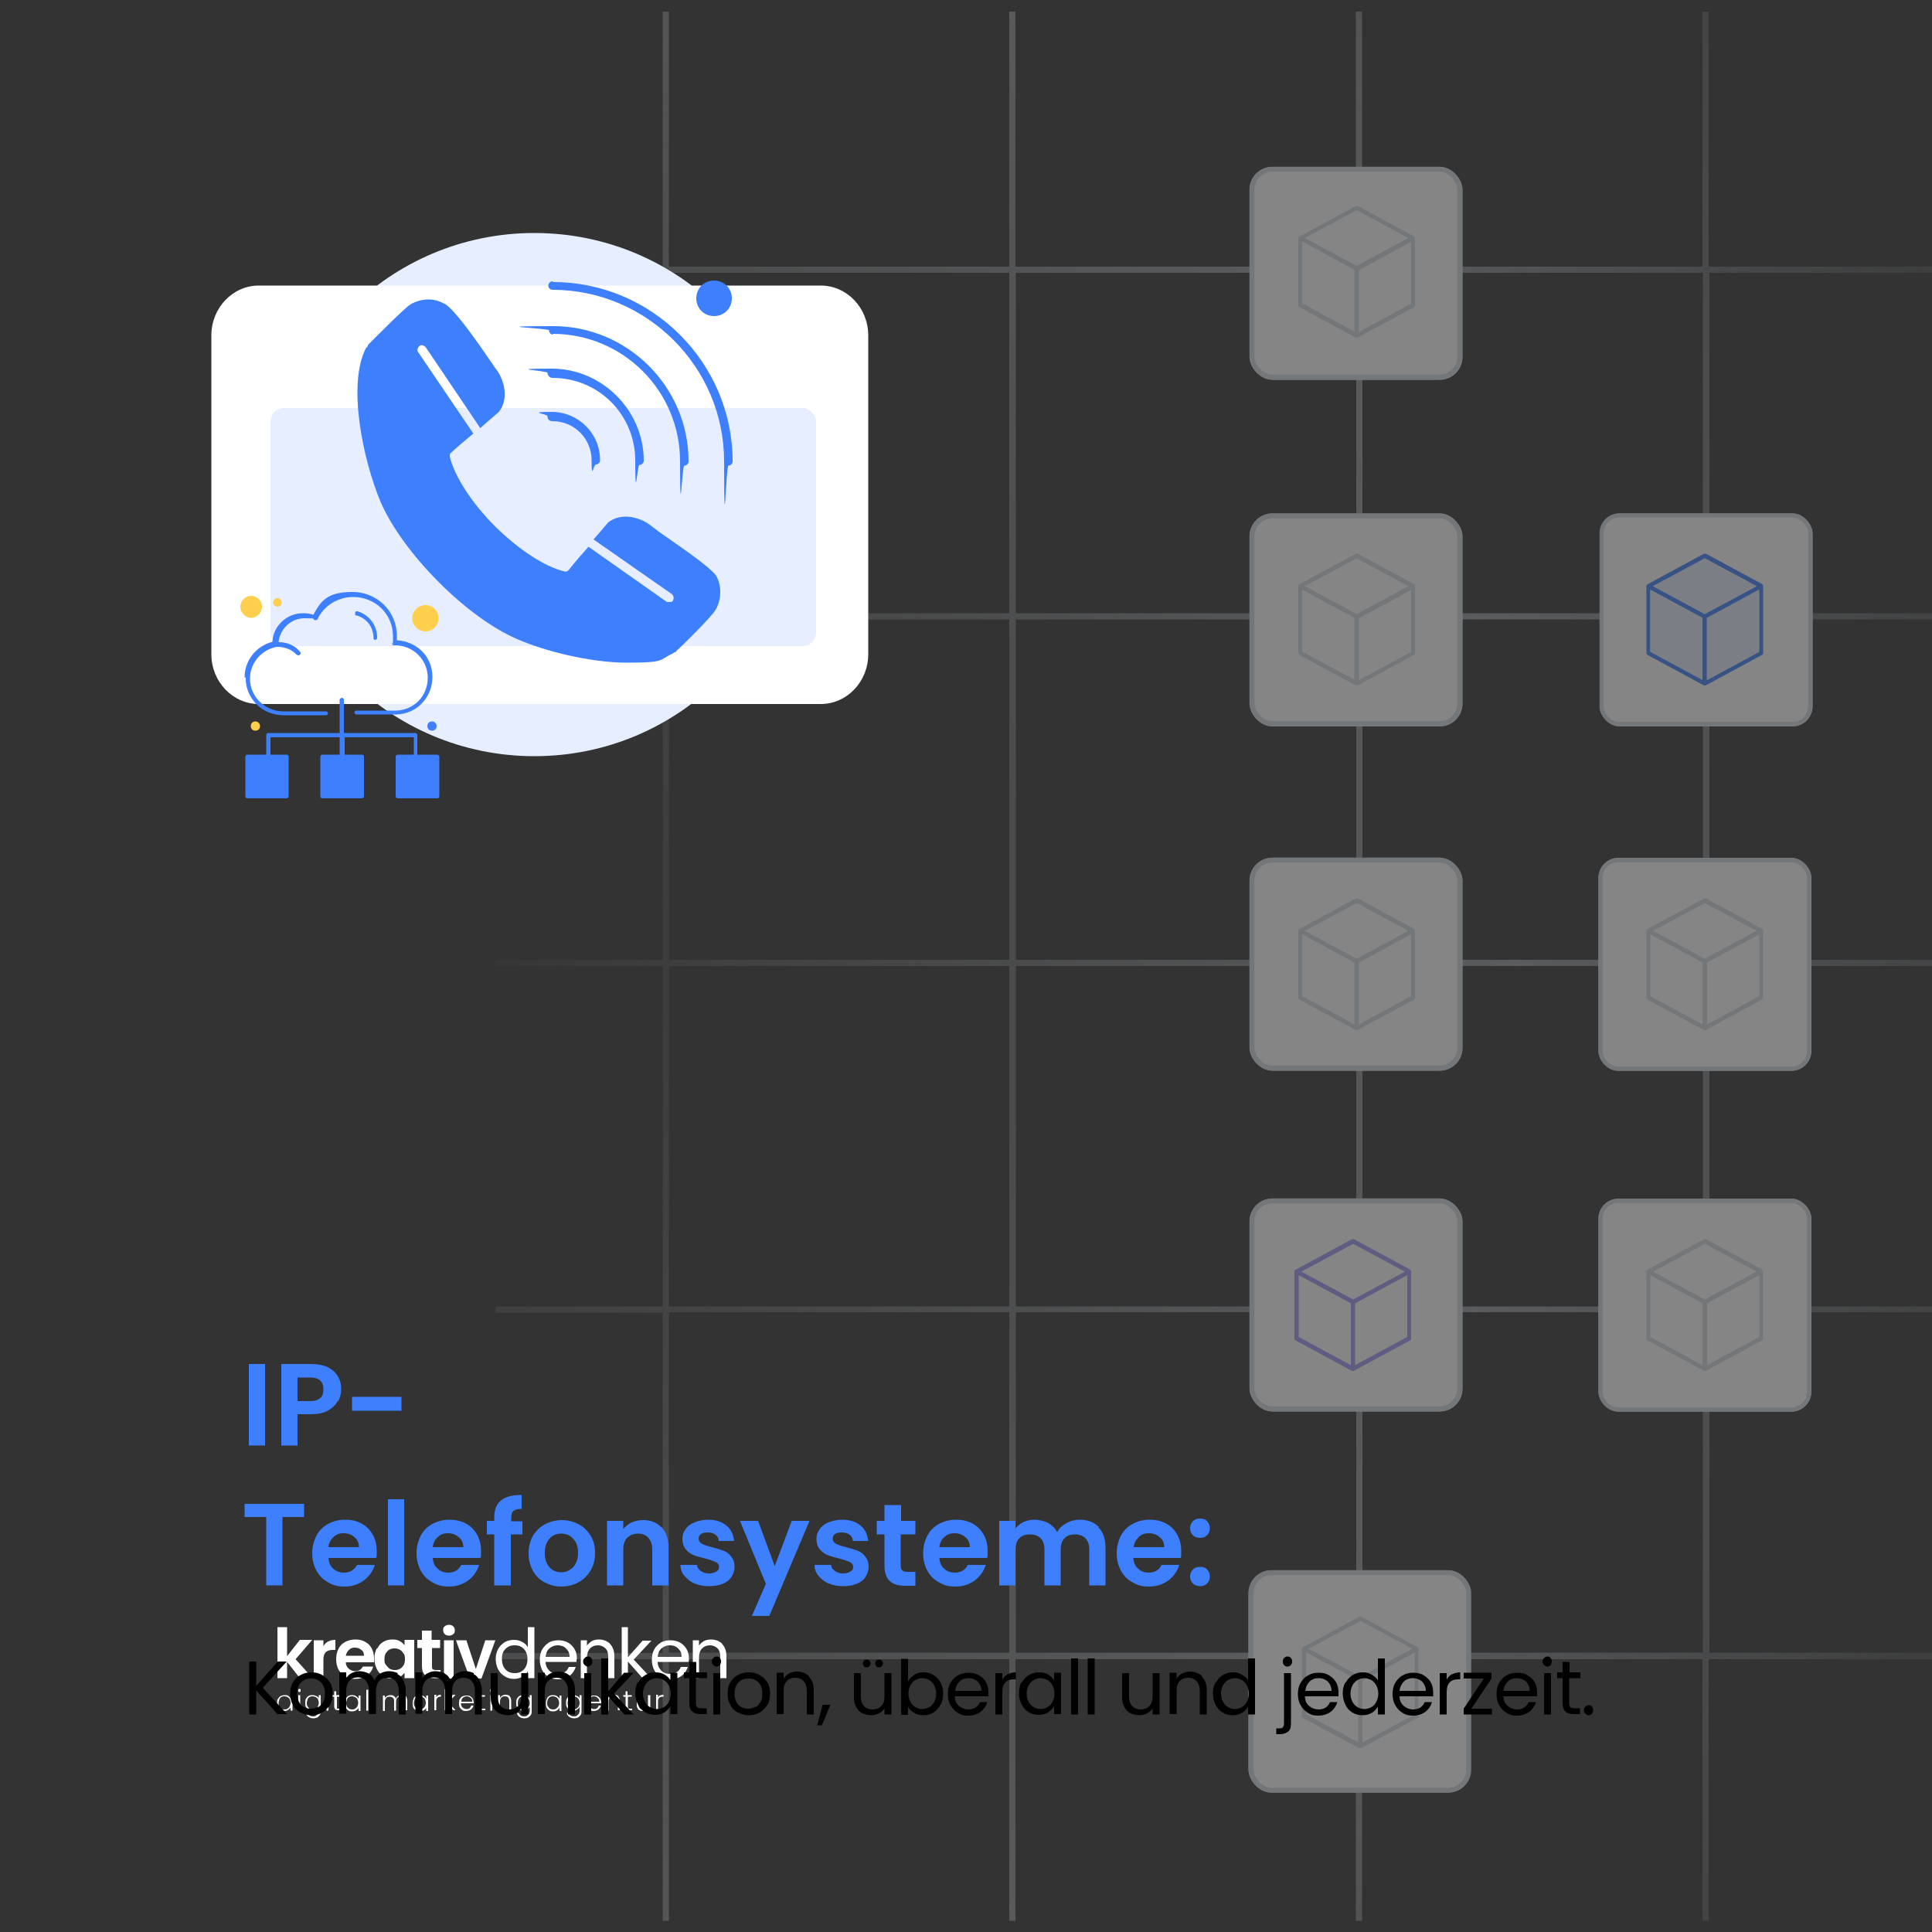 <svg xmlns="http://www.w3.org/2000/svg" xmlns:xlink="http://www.w3.org/1999/xlink" viewBox="0 0 500 500"><rect x="0" y="0" width="500" height="500" fill="#333333" stroke="none"/><defs><style>      .cls-1 {        clip-path: url(#clippath-6);      }      .cls-2 {        clip-path: url(#clippath-7);      }      .cls-3 {        fill: #d2dce4;      }      .cls-4 {        clip-path: url(#clippath-4);      }      .cls-5 {        mask: url(#mask-1);      }      .cls-6 {        fill-opacity: .5;      }      .cls-6, .cls-7, .cls-8, .cls-9 {        fill: #fece4d;      }      .cls-10 {        fill: url(#Unbenannter_Verlauf_55);        fill-rule: evenodd;      }      .cls-11 {        fill: #fff;      }      .cls-12 {        mask: url(#mask);      }      .cls-13 {        stroke-width: 1.1px;      }      .cls-13, .cls-14, .cls-15, .cls-16 {        fill: none;      }      .cls-13, .cls-15, .cls-16 {        stroke: #d2dce4;      }      .cls-17 {        isolation: isolate;      }      .cls-17, .cls-18 {        opacity: .8;      }      .cls-19 {        fill: #e6eeff;      }      .cls-20 {        clip-path: url(#clippath-1);      }      .cls-21 {        clip-path: url(#clippath-5);      }      .cls-22 {        clip-path: url(#clippath-8);      }      .cls-15 {        stroke-width: 1.3px;      }      .cls-23 {        clip-path: url(#clippath-3);      }      .cls-8 {        fill-opacity: .7;      }      .cls-24 {        fill: #c6dbff;      }      .cls-25 {        fill: #9d97f4;      }      .cls-26 {        fill: #f5f8ff;        stroke: #000;        stroke-width: .3px;      }      .cls-9 {        fill-opacity: .3;      }      .cls-27 {        fill: #3d7ffc;      }      .cls-28 {        clip-path: url(#clippath-2);      }      .cls-16 {        stroke-width: .9px;      }      .cls-29 {        clip-path: url(#clippath);      }      .cls-30 {        opacity: .5;      }    </style><radialGradient id="Unbenannter_Verlauf_55" data-name="Unbenannter Verlauf 55" cx=".2" cy="500" fx=".2" fy="500" r=".9" gradientTransform="translate(-.4 295549.5) scale(533.5 -590.6)" gradientUnits="userSpaceOnUse"><stop offset="0" stop-color="#fff" stop-opacity="0"></stop><stop offset=".6" stop-color="#d2dce4" stop-opacity=".6"></stop><stop offset="1" stop-color="#d2dce4" stop-opacity="0"></stop></radialGradient><clipPath id="clippath"><rect class="cls-14" x="426" y="143.3" width="30.3" height="34.1"></rect></clipPath><clipPath id="clippath-1"><rect class="cls-14" x="426" y="232.5" width="30.3" height="34.1"></rect></clipPath><clipPath id="clippath-2"><rect class="cls-14" x="426" y="320.6" width="30.3" height="34.1"></rect></clipPath><clipPath id="clippath-3"><rect class="cls-14" x="335.9" y="143.3" width="30.3" height="34.1"></rect></clipPath><clipPath id="clippath-4"><rect class="cls-14" x="335.9" y="232.5" width="30.3" height="34.1"></rect></clipPath><clipPath id="clippath-5"><rect class="cls-14" x="335" y="320.6" width="30.3" height="34.1"></rect></clipPath><clipPath id="clippath-6"><rect class="cls-14" x="336.9" y="418.3" width="30.3" height="34.1"></rect></clipPath><clipPath id="clippath-7"><rect class="cls-14" x="335.9" y="53.2" width="30.3" height="34.1"></rect></clipPath><clipPath id="clippath-8"><rect class="cls-14" x="516.1" y="232.5" width="30.3" height="34.1"></rect></clipPath><mask id="mask" x="-27" y="404.1" width="82.1" height="28.9" maskUnits="userSpaceOnUse"><g id="mask0_1855_57356"><path class="cls-24" d="M-27,404.1H29.7v25.4H-27v-25.4Z"></path></g></mask><mask id="mask-1" x="-26.9" y="401.6" width="82.1" height="31.4" maskUnits="userSpaceOnUse"><g id="mask1_1855_57356"><rect class="cls-26" x="-26.8" y="401.7" width="56.3" height="26.3"></rect></g></mask></defs><g><g id="Ebene_1"><g class="cls-30"><g class="cls-18"><path class="cls-10" d="M173.1,3h-1.6s0,66,0,66h-43.2v1.6s43.2,0,43.2,0v88.1h-43.2v1.6s43.2,0,43.2,0v88.1h-43.2v1.6s43.2,0,43.2,0v88.1h-43.2v1.6s43.2,0,43.2,0v88.1h-43.2v1.6s43.2,0,43.2,0v67.7h1.6v-67.7h88.1v67.7h1.6v-67.7h88.1v67.7h1.6v-67.7h88.1v67.7h1.6v-67.7h88.1v67.7h1.6v-67.7h42.4v-1.6h-42.4v-88.1h42.4v-1.6h-42.4v-88.1h42.4v-1.6h-42.4v-88.1h42.4v-1.6h-42.4v-88.1h42.4v-1.6h-42.4V3h-1.6s0,66,0,66h-88.1V3h-1.6s0,66,0,66h-88.1V3h-1.6s0,66,0,66h-88.1V3h-1.6s0,66,0,66h-88.1V3ZM173.1,160.3h88.1v88.1h-88.1v-88.1ZM352.6,250h88.1v88.1h-88.1v-88.1ZM351,338.1h-88.1v-88.1h88.1v88.1ZM352.6,248.4v-88.1h88.1v88.1h-88.1ZM351,248.4h-88.1v-88.1h88.1v88.1ZM173.1,250h88.1v88.1h-88.1v-88.1ZM173.1,427.7v-88.1h88.1v88.1h-88.1ZM262.9,427.7v-88.1h88.1v88.1h-88.1ZM352.6,427.7v-88.1h88.1v88.1h-88.1ZM530.5,427.7h-88.1v-88.1h88.1v88.1ZM530.5,338.1h-88.1v-88.1h88.1v88.1ZM530.5,248.4h-88.1v-88.1h88.1v88.1ZM530.5,70.6v88.1h-88.1v-88.1h88.1ZM440.7,70.6v88.1h-88.1v-88.1h88.1ZM351,70.6v88.1h-88.1v-88.1h88.1ZM261.2,70.6v88.1h-88.1v-88.1h88.1Z"></path><g><rect class="cls-11" x="414" y="132.9" width="55.1" height="55.1" rx="5.2" ry="5.2"></rect><rect class="cls-13" x="414.5" y="133.4" width="54" height="54" rx="4.6" ry="4.6"></rect></g><g class="cls-29"><g><path class="cls-27" d="M456.1,151.2l-14.6-7.9c-.2,0-.4,0-.5,0l-14.6,7.9c-.2,0-.3.3-.3.5v17.3c0,.2.1.4.3.5l14.6,7.9s0,0,0,0c0,0,0,0,0,0,0,0,.1,0,.2,0s.1,0,.2,0c0,0,0,0,0,0,0,0,0,0,0,0l14.6-7.9c.2,0,.3-.3.3-.5v-17.3c0-.2-.1-.4-.3-.5h0ZM440.6,159.9v16l-13.5-7.3v-16l13.5,7.3ZM454.6,151.7l-13.4,7.2-13.4-7.2,13.4-7.2,13.4,7.2ZM455.3,152.7v16l-13.5,7.3v-16l13.5-7.3Z"></path><path class="cls-19" d="M441.7,159.9l13.5-7.3v16l-13.5,7.3v-16Z"></path><path class="cls-19" d="M427.1,152.7l13.5,7.3v16l-13.5-7.3v-16Z"></path><path class="cls-19" d="M441.2,144.5l-13.4,7.2,13.4,7.2,13.4-7.2-13.4-7.2Z"></path></g></g><g><rect class="cls-11" x="413.7" y="222" width="55.1" height="55.1" rx="5.2" ry="5.2"></rect><rect class="cls-13" x="414.2" y="222.6" width="54" height="54" rx="4.6" ry="4.6"></rect></g><g class="cls-20"><path class="cls-3" d="M456.1,240.4l-14.6-7.9c-.2,0-.4,0-.5,0l-14.6,7.9c-.2,0-.3.3-.3.5v17.3c0,.2.1.4.3.5l14.6,7.9s0,0,0,0c0,0,0,0,0,0,0,0,.1,0,.2,0s.1,0,.2,0c0,0,0,0,0,0,0,0,0,0,0,0l14.6-7.9c.2,0,.3-.3.3-.5v-17.3c0-.2-.1-.4-.3-.5h0ZM440.6,249.1v16l-13.5-7.3v-16l13.5,7.3ZM454.6,240.9l-13.4,7.2-13.4-7.2,13.4-7.2,13.4,7.2ZM455.3,241.8v16l-13.5,7.3v-16l13.5-7.3Z"></path></g><g><rect class="cls-11" x="413.7" y="310.2" width="55.1" height="55.1" rx="5.2" ry="5.2"></rect><rect class="cls-13" x="414.2" y="310.8" width="54" height="54" rx="4.6" ry="4.6"></rect></g><g class="cls-28"><path class="cls-3" d="M456.1,328.6l-14.6-7.9c-.2,0-.4,0-.5,0l-14.6,7.9c-.2,0-.3.3-.3.5v17.3c0,.2.1.4.3.5l14.6,7.9s0,0,0,0c0,0,0,0,0,0,0,0,.1,0,.2,0s.1,0,.2,0c0,0,0,0,0,0,0,0,0,0,0,0l14.6-7.9c.2,0,.3-.3.3-.5v-17.3c0-.2-.1-.4-.3-.5h0ZM440.6,337.3v16l-13.5-7.3v-16l13.5,7.3ZM454.6,329.1l-13.4,7.2-13.4-7.2,13.4-7.2,13.4,7.2ZM455.3,330v16l-13.5,7.3v-16l13.5-7.3Z"></path></g><g><rect class="cls-11" x="323.4" y="132.9" width="55.1" height="55.1" rx="5.9" ry="5.9"></rect><rect class="cls-15" x="324" y="133.5" width="53.8" height="53.8" rx="5.3" ry="5.3"></rect></g><g class="cls-23"><path class="cls-3" d="M366,151.2l-14.6-7.9c-.2,0-.4,0-.5,0l-14.6,7.9c-.2,0-.3.3-.3.5v17.3c0,.2.1.4.3.5l14.6,7.9s0,0,0,0c0,0,0,0,0,0,0,0,.1,0,.2,0s.1,0,.2,0c0,0,0,0,0,0,0,0,0,0,0,0l14.6-7.9c.2,0,.3-.3.3-.5v-17.3c0-.2-.1-.4-.3-.5h0ZM350.5,159.9v16l-13.5-7.3v-16l13.5,7.3ZM364.5,151.7l-13.4,7.2-13.4-7.2,13.4-7.2,13.4,7.2ZM365.2,152.7v16l-13.5,7.3v-16l13.5-7.3Z"></path></g><g><rect class="cls-11" x="323.4" y="222" width="55.1" height="55.1" rx="5.9" ry="5.9"></rect><rect class="cls-15" x="324" y="222.6" width="53.8" height="53.8" rx="5.3" ry="5.3"></rect></g><g class="cls-4"><path class="cls-3" d="M366,240.4l-14.6-7.9c-.2,0-.4,0-.5,0l-14.6,7.9c-.2,0-.3.3-.3.5v17.3c0,.2.1.4.3.5l14.6,7.9s0,0,0,0c0,0,0,0,0,0,0,0,.1,0,.2,0s.1,0,.2,0c0,0,0,0,0,0,0,0,0,0,0,0l14.6-7.9c.2,0,.3-.3.3-.5v-17.3c0-.2-.1-.4-.3-.5h0ZM350.5,249.1v16l-13.5-7.3v-16l13.5,7.3ZM364.5,240.9l-13.4,7.2-13.4-7.2,13.4-7.2,13.4,7.2ZM365.2,241.8v16l-13.5,7.3v-16l13.5-7.3Z"></path></g><g><rect class="cls-11" x="323.4" y="310.2" width="55.1" height="55.1" rx="5.9" ry="5.9"></rect><rect class="cls-15" x="324" y="310.8" width="53.8" height="53.8" rx="5.3" ry="5.3"></rect></g><g class="cls-21"><path class="cls-25" d="M365,328.6l-14.6-7.9c-.2,0-.4,0-.5,0l-14.6,7.9c-.2,0-.3.3-.3.5v17.3c0,.2.1.4.3.5l14.6,7.9s0,0,0,0c0,0,0,0,0,0,0,0,.1,0,.2,0s.1,0,.2,0c0,0,0,0,0,0,0,0,0,0,0,0l14.6-7.9c.2,0,.3-.3.3-.5v-17.3c0-.2-.1-.4-.3-.5h0ZM349.6,337.3v16l-13.5-7.3v-16l13.5,7.3ZM363.6,329.1l-13.4,7.2-13.4-7.2,13.4-7.2,13.4,7.2ZM364.2,330v16l-13.5,7.3v-16l13.5-7.3Z"></path></g><g><rect class="cls-11" x="323.1" y="406.4" width="57.5" height="57.5" rx="5.9" ry="5.9"></rect><rect class="cls-15" x="323.8" y="407" width="56.3" height="56.3" rx="5.3" ry="5.3"></rect></g><g class="cls-1"><path class="cls-3" d="M366.9,426.3l-14.6-7.9c-.2,0-.4,0-.5,0l-14.6,7.9c-.2,0-.3.3-.3.5v17.3c0,.2.1.4.3.5l14.6,7.9s0,0,0,0c0,0,0,0,0,0,0,0,.1,0,.2,0s.1,0,.2,0c0,0,0,0,0,0,0,0,0,0,0,0l14.6-7.9c.2,0,.3-.3.3-.5v-17.3c0-.2-.1-.4-.3-.5h0ZM351.5,434.9v16l-13.5-7.3v-16l13.5,7.3ZM365.5,426.7l-13.4,7.2-13.4-7.2,13.4-7.2,13.4,7.2ZM366.1,427.7v16l-13.5,7.3v-16l13.5-7.3Z"></path></g><g><rect class="cls-11" x="323.4" y="43.2" width="55.1" height="55.1" rx="5.9" ry="5.9"></rect><rect class="cls-15" x="324" y="43.8" width="53.8" height="53.8" rx="5.3" ry="5.3"></rect></g><g class="cls-2"><path class="cls-3" d="M366,61.2l-14.6-7.9c-.2,0-.4,0-.5,0l-14.6,7.9c-.2,0-.3.3-.3.5v17.3c0,.2.1.4.3.5l14.6,7.9s0,0,0,0c0,0,0,0,0,0,0,0,.1,0,.2,0s.1,0,.2,0c0,0,0,0,0,0,0,0,0,0,0,0l14.6-7.9c.2,0,.3-.3.3-.5v-17.3c0-.2-.1-.4-.3-.5h0ZM350.5,69.8v16l-13.5-7.3v-16l13.5,7.3ZM364.5,61.6l-13.4,7.2-13.4-7.2,13.4-7.2,13.4,7.2ZM365.2,62.6v16l-13.5,7.3v-16l13.5-7.3Z"></path></g><g><rect class="cls-11" x="503.8" y="222" width="55.1" height="55.1" rx="4.2" ry="4.2"></rect><rect class="cls-16" x="504.2" y="222.5" width="54.2" height="54.2" rx="3.8" ry="3.8"></rect></g></g><g class="cls-22"><g><path class="cls-7" d="M546.2,240.4l-14.6-7.9c-.2,0-.4,0-.5,0l-14.6,7.9c-.2,0-.3.3-.3.5v17.3c0,.2.1.4.3.5l14.6,7.9s0,0,0,0c0,0,0,0,0,0,0,0,.1,0,.2,0s.1,0,.2,0c0,0,0,0,0,0,0,0,0,0,0,0l14.6-7.9c.2,0,.3-.3.3-.5v-17.3c0-.2-.1-.4-.3-.5h0ZM530.7,249.1v16l-13.5-7.3v-16l13.5,7.3ZM544.7,240.9l-13.4,7.2-13.4-7.2,13.4-7.2,13.4,7.2ZM545.3,241.8v16l-13.5,7.3v-16l13.5-7.3Z"></path><path class="cls-8" d="M531.8,249.1l13.5-7.3v16l-13.5,7.3v-16Z"></path><path class="cls-9" d="M517.2,241.8l13.5,7.3v16l-13.5-7.3v-16Z"></path><path class="cls-6" d="M531.3,233.7l-13.4,7.2,13.4,7.2,13.4-7.2-13.4-7.2Z"></path></g></g></g><g><g><path class="cls-11" d="M77.6,434.3l-3.3-4.2v4.2h-2.5v-13.2h2.5v7.5l3.3-4.2h3.2l-4.3,5,4.4,4.9h-3.3,0Z"></path><path class="cls-11" d="M85,424.8c.5-.3,1.1-.4,1.8-.4v2.6h-.7c-.8,0-1.4.2-1.8.6s-.6,1-.6,1.9v4.9h-2.5v-9.9h2.5v1.5c.3-.5.7-.9,1.2-1.2h0Z"></path><path class="cls-11" d="M96.7,430.2h-7.2c0,.7.3,1.3.8,1.7s1,.6,1.6.6c.9,0,1.6-.4,2-1.2h2.7c-.3,1-.8,1.7-1.7,2.3s-1.8.9-3,.9-1.8-.2-2.5-.6-1.3-1-1.8-1.8c-.4-.8-.6-1.7-.6-2.7s.2-1.9.6-2.7c.4-.8,1-1.4,1.8-1.8s1.6-.6,2.6-.6,1.8.2,2.5.6c.8.4,1.3,1,1.7,1.7.4.8.6,1.6.6,2.5v1.1ZM94.2,428.5c0-.7-.2-1.2-.7-1.5-.4-.4-1-.6-1.7-.6s-1.1.2-1.5.6-.7.9-.8,1.5h4.7Z"></path><path class="cls-11" d="M97.6,426.7c.4-.8.9-1.4,1.6-1.8s1.4-.6,2.3-.6,1.4.1,1.9.4c.6.3,1,.7,1.3,1.1v-1.4h2.5v9.9h-2.5v-1.4c-.3.4-.8.9-1.3,1.1-.6.3-1.2.4-2,.4s-1.6-.2-2.3-.7c-.7-.4-1.2-1-1.6-1.8s-.6-1.7-.6-2.7.2-1.9.6-2.6h0ZM104.4,427.9c-.2-.4-.6-.8-1-1s-.8-.3-1.3-.3-.9.1-1.3.3-.7.6-1,1c-.2.4-.3.9-.3,1.5s0,1.1.4,1.5.6.8,1,1,.8.3,1.3.3.9-.1,1.3-.3c.4-.2.7-.6,1-1,.2-.4.3-1,.3-1.5s0-1.1-.4-1.5Z"></path><path class="cls-11" d="M111.8,426.5v4.8c0,.3,0,.6.2.7s.4.2.8.2h1.2v2.1h-1.6c-2.1,0-3.2-1-3.2-3.1v-4.7h-1.2v-2.1h1.2v-2.4h2.5v2.4h2.2v2.1h-2.2,0Z"></path><path class="cls-11" d="M115.1,422.9c-.3-.3-.4-.6-.4-1s0-.8.4-1c.3-.3.7-.4,1.1-.4s.8.1,1.1.4c.3.3.4.6.4,1s0,.8-.4,1c-.3.3-.7.4-1.1.4s-.8-.1-1.1-.4ZM117.4,424.5v9.9h-2.5v-9.9h2.5Z"></path><path class="cls-11" d="M123.1,432.1l2.5-7.6h2.6l-3.6,9.9h-3l-3.6-9.9h2.7l2.5,7.6h0Z"></path><path class="cls-11" d="M128.9,426.8c.4-.8,1-1.3,1.7-1.8.7-.4,1.5-.6,2.4-.6s1.5.2,2.1.5,1.2.8,1.5,1.4v-5.2h1.7v13.2h-1.7v-1.8c-.3.6-.8,1.1-1.4,1.4-.6.4-1.4.6-2.2.6s-1.7-.2-2.4-.7c-.7-.4-1.3-1-1.7-1.8s-.6-1.7-.6-2.6.2-1.9.6-2.6h0ZM136.1,427.5c-.3-.6-.7-1-1.2-1.3s-1.1-.4-1.7-.4-1.2.1-1.7.4-.9.7-1.2,1.2-.4,1.2-.4,1.9.1,1.4.4,2c.3.6.7,1,1.2,1.3s1.1.4,1.7.4,1.2-.1,1.7-.4.9-.7,1.2-1.3c.3-.6.4-1.2.4-1.9s-.1-1.3-.4-1.9h0Z"></path><path class="cls-11" d="M149,430.1h-7.8c0,1,.4,1.7,1,2.3s1.3.8,2.2.8,1.3-.2,1.8-.5.8-.8,1-1.3h1.8c-.3.9-.8,1.7-1.6,2.3s-1.8.9-2.9.9-1.8-.2-2.5-.6-1.3-1-1.7-1.8-.6-1.7-.6-2.7.2-1.9.6-2.6,1-1.3,1.7-1.8c.7-.4,1.6-.6,2.5-.6s1.8.2,2.5.6,1.3,1,1.7,1.7.6,1.5.6,2.4c-.1.3-.1.6-.1.9h-.2ZM146.9,427.1c-.3-.4-.7-.8-1.1-1-.5-.2-1-.3-1.5-.3-.8,0-1.5.3-2.1.8s-.9,1.2-1,2.2h6.2c0-.6-.1-1.1-.4-1.6h0Z"></path><path class="cls-11" d="M157.9,425.5c.7.7,1.1,1.8,1.1,3.1v5.7h-1.6v-5.5c0-1-.2-1.7-.7-2.2s-1.2-.8-2-.8-1.5.3-2,.8c-.5.6-.8,1.3-.8,2.3v5.4h-1.6v-9.8h1.6v1.4c.3-.5.8-.9,1.3-1.2s1.2-.4,1.8-.4c1.2,0,2.1.4,2.9,1.1h0Z"></path><path class="cls-11" d="M166.3,434.3l-3.8-4.3v4.3h-1.6v-13.2h1.6v7.8l3.8-4.3h2.3l-4.6,4.9,4.6,4.9h-2.3Z"></path><path class="cls-11" d="M178,430.1h-7.8c0,1,.4,1.7,1,2.3s1.3.8,2.2.8,1.3-.2,1.8-.5.8-.8,1-1.3h1.8c-.3.9-.8,1.7-1.6,2.3-.8.6-1.8.9-2.9.9s-1.8-.2-2.5-.6-1.3-1-1.7-1.8-.6-1.7-.6-2.7.2-1.9.6-2.6c.4-.8,1-1.3,1.7-1.8.7-.4,1.6-.6,2.5-.6s1.8.2,2.5.6,1.3,1,1.7,1.7.6,1.5.6,2.4-.1.6-.1.9h-.2ZM175.9,427.1c-.3-.4-.7-.8-1.1-1-.5-.2-1-.3-1.5-.3-.8,0-1.5.3-2.1.8s-.9,1.2-1,2.2h6.2c0-.6-.1-1.1-.4-1.6h0Z"></path><path class="cls-11" d="M186.9,425.5c.7.7,1.1,1.8,1.1,3.1v5.7h-1.6v-5.5c0-1-.2-1.7-.7-2.2s-1.2-.8-2-.8-1.5.3-2,.8-.8,1.3-.8,2.3v5.4h-1.6v-9.8h1.6v1.4c.3-.5.8-.9,1.3-1.2s1.2-.4,1.8-.4c1.2,0,2.2.4,2.9,1.1h0Z"></path></g><g><path class="cls-11" d="M72,439.6c.2-.3.4-.6.7-.7.3-.1.6-.2,1-.2s.7,0,.9.2c.3.2.5.4.6.7v-2.3h.5v5.4h-.5v-.9c0,.3-.3.5-.6.7s-.6.3-1,.3-.7,0-1-.2-.5-.4-.7-.7c-.2-.3-.2-.7-.2-1.1s0-.8.2-1.1h0ZM75,439.8c0-.2-.3-.4-.6-.6-.2-.1-.5-.2-.8-.2s-.5,0-.8.2c-.2.1-.4.3-.5.6,0,.2-.2.5-.2.9s0,.6.2.9c0,.2.3.4.5.6.2.1.5.2.8.2s.5,0,.8-.2c.2-.1.4-.3.6-.6,0-.2.2-.5.2-.8s0-.6-.2-.9h0Z"></path><path class="cls-11" d="M77.2,437.8s0-.2,0-.3,0-.2,0-.3c0,0,.2-.1.3-.1s.2,0,.3.1c0,0,0,.2,0,.3s0,.2,0,.3c0,0-.2.1-.3.1s-.2,0-.2-.1h-.1ZM77.7,438.7v4h-.5v-4h.5Z"></path><path class="cls-11" d="M81.9,438.9c.3.2.5.4.6.7v-.9h.5v4.1c0,.4,0,.7-.2,1s-.4.5-.7.7c-.3.1-.6.2-1,.2s-.9-.1-1.3-.4-.6-.6-.6-1h.5c0,.3.2.5.5.7.2.2.6.2.9.2s.5,0,.7-.2.4-.3.5-.5.2-.5.2-.8v-1c0,.3-.3.5-.6.7-.3.2-.6.3-1,.3s-.7,0-1-.2-.5-.4-.7-.7c-.2-.3-.2-.7-.2-1.1s0-.8.2-1.1.4-.6.7-.7c.3-.2.6-.2,1-.2s.7.1,1,.3h0ZM82.3,439.8c0-.2-.3-.4-.6-.6-.2-.1-.5-.2-.8-.2s-.5,0-.8.2c-.2.1-.4.3-.5.6,0,.2-.2.5-.2.9s0,.6.2.9.3.4.5.6c.2.1.5.2.8.2s.5,0,.8-.2c.2-.1.4-.3.6-.6,0-.2.2-.5.2-.8s0-.6-.2-.9h0Z"></path><path class="cls-11" d="M84.5,437.8s0-.2,0-.3,0-.2,0-.3.2-.1.3-.1.2,0,.3.1c0,0,0,.2,0,.3s0,.2,0,.3-.2.1-.3.1-.2,0-.3-.1ZM85,438.7v4h-.5v-4h.5Z"></path><path class="cls-11" d="M87.2,439.1v2.5c0,.2,0,.4,0,.5s.2.1.5.1h.5v.4h-.6c-.3,0-.6,0-.8-.2s-.3-.4-.3-.8v-2.5h-.6v-.4h.6v-1h.5v1h1.1v.4h-1.1.1Z"></path><path class="cls-11" d="M89.5,439.6c.2-.3.4-.6.7-.7.3-.2.6-.2,1-.2s.7.1,1,.3.5.4.6.7v-.9h.5v4h-.5v-.9c0,.3-.3.5-.6.7-.3.2-.6.3-1,.3s-.7,0-1-.2-.5-.4-.7-.7c-.2-.3-.2-.7-.2-1.1s0-.8.2-1.1v-.2ZM92.5,439.8c0-.2-.3-.4-.6-.6-.2-.1-.5-.2-.8-.2s-.5,0-.8.2c-.2.1-.4.3-.5.6,0,.2-.2.5-.2.9s0,.6.2.9c0,.2.3.4.5.6.2.1.5.2.8.2s.5,0,.8-.2c.2-.1.4-.3.6-.6,0-.2.2-.5.2-.8s0-.6-.2-.9h0Z"></path><path class="cls-11" d="M95.3,437.3v5.4h-.5v-5.4h.5Z"></path><path class="cls-11" d="M105,439c.3.3.4.7.4,1.3v2.3h-.5v-2.3c0-.4,0-.8-.3-1s-.5-.3-.9-.3-.7.1-.9.4c-.2.2-.3.6-.3,1.1v2.2h-.5v-2.3c0-.4,0-.8-.3-1s-.5-.3-.9-.3-.7.1-.9.4c-.2.2-.3.6-.3,1.1v2.2h-.5v-4h.5v.7c0-.2.3-.4.6-.6.2-.1.5-.2.8-.2s.7,0,.9.2c.3.2.4.4.6.7,0-.3.3-.6.6-.7.3-.2.6-.2.9-.2.5,0,.9.1,1.2.4h-.2Z"></path><path class="cls-11" d="M107,439.6c.2-.3.4-.6.7-.7.3-.2.6-.2,1-.2s.7.1,1,.3.5.4.6.7v-.9h.5v4h-.5v-.9c0,.3-.3.5-.6.7-.3.2-.6.3-1,.3s-.7,0-1-.2-.5-.4-.7-.7c-.2-.3-.2-.7-.2-1.1s0-.8.2-1.1v-.2ZM110,439.8c0-.2-.3-.4-.6-.6-.2-.1-.5-.2-.8-.2s-.5,0-.8.2c-.2.1-.4.3-.5.6,0,.2-.2.5-.2.9s0,.6.2.9.3.4.5.6c.2.1.5.2.8.2s.5,0,.8-.2c.2-.1.4-.3.6-.6,0-.2.2-.5.2-.8s0-.6-.2-.9h0Z"></path><path class="cls-11" d="M113.2,438.8c.2-.1.5-.2.9-.2v.5h0c-.4,0-.7.1-.9.3s-.3.5-.3,1v2.2h-.5v-4h.5v.7c0-.2.3-.4.5-.6h0Z"></path><path class="cls-11" d="M117.3,442.6l-1.7-1.8v1.8h-.5v-5.4h.5v3.2l1.6-1.8h.7l-1.9,2,1.9,2h-.7,0Z"></path><path class="cls-11" d="M122.6,440.8h-3.3c0,.3,0,.6.2.8,0,.2.3.4.5.5s.4.2.7.2.6,0,.8-.2c.2-.2.4-.4.4-.7h.6c0,.4-.3.7-.6,1-.3.2-.7.4-1.2.4s-.7,0-1-.2-.5-.4-.7-.7c-.2-.3-.2-.7-.2-1.1s0-.8.2-1.1c.2-.3.4-.6.7-.7s.6-.2,1-.2.7,0,1,.2.5.4.7.7c0,.3.2.6.2.9v.4-.2ZM122,439.7c0-.2-.3-.4-.5-.5s-.4-.2-.7-.2-.7.1-1,.4c-.3.2-.4.6-.4,1h2.8c0-.3,0-.6-.2-.8h0Z"></path><path class="cls-11" d="M124.6,439.1v2.5c0,.2,0,.4,0,.5s.2.1.5.1h.5v.4h-.6c-.3,0-.6,0-.8-.2s-.3-.4-.3-.8v-2.5h-.6v-.4h.6v-1h.5v1h1.1v.4h-1.1.1Z"></path><path class="cls-11" d="M126.9,437.8s0-.2,0-.3,0-.2,0-.3.2-.1.3-.1.2,0,.3.1c0,0,0,.2,0,.3s0,.2,0,.3-.2.1-.3.1-.2,0-.3-.1ZM127.4,438.7v4h-.5v-4h.5Z"></path><path class="cls-11" d="M131.9,439c.3.3.4.7.4,1.3v2.3h-.5v-2.3c0-.4-.1-.8-.3-1s-.5-.3-.9-.3-.7.1-.9.4c-.2.2-.3.6-.3,1.1v2.2h-.5v-4h.5v.7c.1-.2.3-.4.6-.6.2-.1.5-.2.8-.2.5,0,.9.1,1.2.4h-.1Z"></path><path class="cls-11" d="M136.5,438.9c.3.2.5.4.6.7v-.9h.5v4.1c0,.4,0,.7-.2,1s-.4.5-.7.7c-.3.1-.6.2-1,.2s-.9-.1-1.3-.4-.6-.6-.6-1h.5c.1.3.2.5.5.7s.6.2.9.2.5,0,.7-.2.4-.3.5-.5.2-.5.2-.8v-1c-.1.3-.3.5-.6.7s-.6.3-1,.3-.7,0-1-.2-.5-.4-.7-.7c-.2-.3-.2-.7-.2-1.1s0-.8.2-1.1c.2-.3.4-.6.7-.7.3-.2.6-.2,1-.2s.7.1,1,.3h0ZM136.9,439.8c-.1-.2-.3-.4-.6-.6-.2-.1-.5-.2-.8-.2s-.5,0-.8.2c-.2.1-.4.3-.5.6-.1.2-.2.5-.2.9s0,.6.2.9c.1.2.3.4.5.6.2.1.5.2.8.2s.5,0,.8-.2c.2-.1.4-.3.6-.6.1-.2.2-.5.2-.8s0-.6-.2-.9h0Z"></path><path class="cls-11" d="M141.5,439.6c.2-.3.4-.6.7-.7.3-.2.6-.2,1-.2s.7.1,1,.3.5.4.6.7v-.9h.5v4h-.5v-.9c-.1.3-.3.5-.6.7s-.6.3-1,.3-.7,0-1-.2-.5-.4-.7-.7c-.2-.3-.2-.7-.2-1.1s0-.8.2-1.1v-.2ZM144.5,439.8c-.1-.2-.3-.4-.6-.6-.2-.1-.5-.2-.8-.2s-.5,0-.8.2c-.2.1-.4.3-.5.6-.1.2-.2.5-.2.9s0,.6.2.9c.1.2.3.4.5.6.2.1.5.2.8.2s.5,0,.8-.2c.2-.1.4-.3.6-.6.1-.2.2-.5.2-.8s0-.6-.2-.9h0Z"></path><path class="cls-11" d="M149.4,438.9c.3.2.5.4.6.7v-.9h.5v4.1c0,.4,0,.7-.2,1s-.4.5-.7.7c-.3.1-.6.2-1,.2s-.9-.1-1.3-.4-.6-.6-.6-1h.5c.1.3.2.5.5.7s.6.2.9.2.5,0,.7-.2.4-.3.5-.5.2-.5.2-.8v-1c-.1.3-.3.5-.6.7s-.6.3-1,.3-.7,0-1-.2-.5-.4-.7-.7c-.2-.3-.2-.7-.2-1.1s0-.8.2-1.1c.2-.3.4-.6.7-.7.3-.2.6-.2,1-.2s.7.1,1,.3h0ZM149.8,439.8c-.1-.2-.3-.4-.6-.6-.2-.1-.5-.2-.8-.2s-.5,0-.8.2c-.2.1-.4.3-.5.6-.1.2-.2.5-.2.9s0,.6.2.9c.1.2.3.4.5.6.2.1.5.2.8.2s.5,0,.8-.2c.2-.1.4-.3.6-.6.1-.2.2-.5.2-.8s0-.6-.2-.9h0Z"></path><path class="cls-11" d="M155.6,440.8h-3.3c0,.3.1.6.2.8s.3.4.5.5.4.2.7.2.6,0,.8-.2.4-.4.4-.7h.6c-.1.4-.3.7-.6,1-.3.2-.7.4-1.2.4s-.7,0-1-.2-.5-.4-.7-.7c-.2-.3-.2-.7-.2-1.1s0-.8.2-1.1c.2-.3.4-.6.7-.7s.6-.2,1-.2.7,0,1,.2.5.4.7.7c.1.3.2.6.2.9v.4-.2ZM154.9,439.7c-.1-.2-.3-.4-.5-.5s-.4-.2-.7-.2-.7.1-1,.4c-.3.2-.4.6-.4,1h2.8c0-.3,0-.6-.2-.8h0Z"></path><path class="cls-11" d="M160,439c.3.3.4.7.4,1.3v2.3h-.5v-2.3c0-.4-.1-.8-.3-1s-.5-.3-.9-.3-.7.1-.9.4c-.2.2-.3.6-.3,1.1v2.2h-.5v-4h.5v.7c.1-.2.3-.4.6-.6.2-.1.5-.2.8-.2.5,0,.9.1,1.2.4h-.1Z"></path><path class="cls-11" d="M162.5,439.1v2.5c0,.2,0,.4.1.5s.2.1.5.1h.5v.4h-.6c-.3,0-.6,0-.8-.2s-.3-.4-.3-.8v-2.5h-.6v-.4h.6v-1h.5v1h1.1v.4h-1.1.1Z"></path><path class="cls-11" d="M168.3,438.7v4h-.5v-.7c-.1.2-.3.4-.6.6-.2.1-.5.2-.8.2-.5,0-.9-.1-1.2-.4s-.4-.7-.4-1.3v-2.3h.5v2.3c0,.4.1.8.3,1s.5.3.9.3.7-.1.9-.4.3-.6.3-1.1v-2.2h.6Z"></path><path class="cls-11" d="M170.8,438.8c.2-.1.5-.2.9-.2v.5h-.2c-.4,0-.7.1-.9.3-.2.2-.3.5-.3,1v2.2h-.5v-4h.5v.7c.1-.2.3-.4.5-.6h0Z"></path></g></g><g><g class="cls-12"><g class="cls-5"><g class="cls-17"><path class="cls-27" d="M49.8,433h0v-1.1h0c1.4,0,2.7-.7,3.5-1.9.8-1.2,1-2.6.4-4v-.2c-.8-1.8-2.7-2.9-4.7-2.4l-.2-1c2.4-.5,4.9.8,5.8,3.1v.2c.7,1.7.5,3.5-.5,5-1,1.5-2.7,2.3-4.4,2.3Z"></path></g></g></g><g><path d="M71.9,443.7l-5.6-6.2v6.2h-1.8v-13.7h1.8v6.3l5.6-6.3h2.3l-6.2,6.8,6.3,6.8h-2.3Z"></path><path d="M77.7,443.2c-.8-.5-1.5-1.1-1.9-2-.5-.8-.7-1.8-.7-2.9s.2-2.1.7-2.9c.5-.8,1.1-1.5,2-1.9.8-.5,1.7-.7,2.8-.7s1.9.2,2.8.7c.8.5,1.5,1.1,2,1.9.5.8.7,1.8.7,2.9s-.2,2.1-.7,2.9c-.5.8-1.2,1.5-2,2-.8.5-1.8.7-2.8.7s-1.9-.2-2.7-.7ZM82.2,441.9c.6-.3,1-.8,1.4-1.4s.5-1.3.5-2.2-.2-1.6-.5-2.2c-.3-.6-.8-1-1.3-1.3s-1.1-.4-1.8-.4-1.3.1-1.8.4-1,.7-1.3,1.3c-.3.6-.5,1.3-.5,2.2s.2,1.6.5,2.2c.3.6.7,1,1.3,1.3.5.3,1.1.4,1.8.4s1.2-.2,1.8-.5Z"></path><path d="M102.9,433.3c.7.3,1.2.9,1.5,1.6s.6,1.5.6,2.5v6.3h-1.8v-6.1c0-1.1-.3-1.9-.8-2.5-.5-.6-1.2-.9-2.1-.9s-1.7.3-2.2.9c-.5.6-.8,1.5-.8,2.6v5.9h-1.8v-6.1c0-1.1-.3-1.9-.8-2.5-.5-.6-1.2-.9-2.1-.9s-1.7.3-2.2.9c-.5.6-.8,1.5-.8,2.6v5.9h-1.8v-10.7h1.8v1.5c.4-.6.8-1,1.4-1.3.6-.3,1.3-.5,2-.5s1.7.2,2.4.6c.7.4,1.2,1,1.5,1.8.3-.8.8-1.3,1.5-1.8.7-.4,1.5-.6,2.3-.6s1.6.2,2.2.5Z"></path><path d="M122.6,433.3c.7.3,1.2.9,1.5,1.6s.6,1.5.6,2.5v6.3h-1.8v-6.1c0-1.1-.3-1.9-.8-2.5-.5-.6-1.2-.9-2.1-.9s-1.7.3-2.2.9c-.5.6-.8,1.5-.8,2.6v5.9h-1.8v-6.1c0-1.1-.3-1.9-.8-2.5-.5-.6-1.2-.9-2.1-.9s-1.7.3-2.2.9c-.5.6-.8,1.5-.8,2.6v5.9h-1.8v-10.7h1.8v1.5c.4-.6.8-1,1.4-1.3.6-.3,1.3-.5,2-.5s1.7.2,2.4.6c.7.4,1.2,1,1.5,1.8.3-.8.8-1.3,1.5-1.8.7-.4,1.5-.6,2.3-.6s1.6.2,2.2.5Z"></path><path d="M136.7,433v10.7h-1.8v-1.6c-.3.5-.8,1-1.4,1.3s-1.3.5-2,.5-1.6-.2-2.3-.5c-.7-.3-1.2-.9-1.6-1.6-.4-.7-.6-1.5-.6-2.5v-6.3h1.8v6.1c0,1.1.3,1.9.8,2.4.5.6,1.3.9,2.2.9s1.7-.3,2.3-.9.8-1.4.8-2.6v-5.9h1.8Z"></path><path d="M147.6,434c.8.8,1.2,1.9,1.2,3.4v6.3h-1.8v-6.1c0-1.1-.3-1.9-.8-2.5-.5-.6-1.3-.9-2.2-.9s-1.7.3-2.2.9c-.6.6-.8,1.4-.8,2.6v5.9h-1.8v-10.7h1.8v1.5c.4-.5.8-1,1.4-1.3.6-.3,1.3-.5,2-.5,1.3,0,2.4.4,3.2,1.2Z"></path><path d="M151.3,430.9c-.2-.2-.4-.5-.4-.9s.1-.6.4-.9.5-.4.9-.4.6.1.8.4c.2.2.3.5.3.9s-.1.6-.3.9c-.2.2-.5.4-.8.4s-.6-.1-.9-.4ZM153,433v10.7h-1.8v-10.7h1.8Z"></path><path d="M161.6,443.7l-4.2-4.7v4.7h-1.8v-14.5h1.8v8.5l4.1-4.8h2.5l-5.1,5.4,5.1,5.4h-2.4Z"></path><path d="M165.2,435.4c.4-.8,1.1-1.5,1.8-1.9.8-.5,1.6-.7,2.6-.7s1.8.2,2.4.6c.7.4,1.2.9,1.5,1.5v-2h1.8v10.7h-1.8v-2c-.4.6-.9,1.1-1.6,1.6-.7.4-1.5.6-2.4.6s-1.8-.2-2.6-.7c-.8-.5-1.4-1.1-1.8-2-.4-.8-.7-1.8-.7-2.9s.2-2.1.7-2.9ZM173.1,436.2c-.3-.6-.8-1.1-1.3-1.4-.6-.3-1.2-.5-1.8-.5s-1.3.2-1.8.5-1,.8-1.3,1.4c-.3.6-.5,1.3-.5,2.1s.2,1.5.5,2.1c.3.6.8,1.1,1.3,1.4.5.3,1.2.5,1.8.5s1.3-.2,1.8-.5c.6-.3,1-.8,1.3-1.4.3-.6.5-1.3.5-2.1s-.2-1.5-.5-2.1Z"></path><path d="M180.1,434.4v6.3c0,.5.1.9.3,1.1.2.2.6.3,1.2.3h1.3v1.5h-1.6c-1,0-1.7-.2-2.2-.7-.5-.5-.7-1.2-.7-2.3v-6.3h-1.4v-1.5h1.4v-2.7h1.8v2.7h2.8v1.5h-2.8Z"></path><path d="M184.6,430.9c-.2-.2-.4-.5-.4-.9s.1-.6.4-.9.5-.4.9-.4.6.1.8.4c.2.2.3.5.3.9s-.1.6-.3.9c-.2.2-.5.4-.8.4s-.6-.1-.9-.4ZM186.4,433v10.7h-1.8v-10.7h1.8Z"></path><path d="M190.9,443.2c-.8-.5-1.5-1.1-1.9-2-.5-.8-.7-1.8-.7-2.9s.2-2.1.7-2.9c.5-.8,1.1-1.5,2-1.9.8-.5,1.7-.7,2.8-.7s1.9.2,2.8.7c.8.5,1.5,1.1,2,1.9.5.8.7,1.8.7,2.9s-.2,2.1-.7,2.9c-.5.8-1.2,1.5-2,2-.8.5-1.8.7-2.8.7s-1.9-.2-2.7-.7ZM195.4,441.9c.6-.3,1-.8,1.4-1.4s.5-1.3.5-2.2-.2-1.6-.5-2.2c-.3-.6-.8-1-1.3-1.3s-1.1-.4-1.8-.4-1.3.1-1.8.4-1,.7-1.3,1.3c-.3.6-.5,1.3-.5,2.2s.2,1.6.5,2.2c.3.6.7,1,1.3,1.3.5.3,1.1.4,1.8.4s1.2-.2,1.8-.5Z"></path><path d="M209.4,434c.8.8,1.2,1.9,1.2,3.4v6.3h-1.8v-6.1c0-1.1-.3-1.9-.8-2.5-.5-.6-1.3-.9-2.2-.9s-1.7.3-2.2.9c-.6.6-.8,1.4-.8,2.6v5.9h-1.8v-10.7h1.8v1.5c.4-.5.8-1,1.4-1.3.6-.3,1.3-.5,2-.5,1.3,0,2.4.4,3.2,1.2Z"></path><path d="M214.9,441.2l-2.2,5.3h-1.2l1.4-5.3h2Z"></path><path d="M230.7,433v10.7h-1.8v-1.6c-.3.5-.8,1-1.4,1.3s-1.3.5-2,.5-1.6-.2-2.3-.5c-.7-.3-1.2-.9-1.6-1.6-.4-.7-.6-1.5-.6-2.5v-6.3h1.8v6.1c0,1.1.3,1.9.8,2.4.5.6,1.3.9,2.2.9s1.7-.3,2.3-.9.8-1.4.8-2.6v-5.9h1.8ZM223.6,431.2c-.2-.2-.3-.4-.3-.7s.1-.5.3-.7c.2-.2.4-.3.7-.3s.5.1.7.3c.2.2.3.4.3.7s-.1.5-.3.7c-.2.2-.4.3-.7.3s-.5,0-.7-.3ZM226.8,431.2c-.2-.2-.3-.4-.3-.7s0-.5.3-.7c.2-.2.4-.3.7-.3s.5.1.7.3c.2.2.3.4.3.7s-.1.5-.3.7c-.2.2-.4.3-.7.3s-.5,0-.7-.3Z"></path><path d="M236.6,433.4c.7-.4,1.5-.6,2.4-.6s1.8.2,2.6.7c.8.5,1.4,1.1,1.8,1.9s.7,1.8.7,2.9-.2,2.1-.7,2.9c-.4.8-1.1,1.5-1.8,2-.8.5-1.6.7-2.6.7s-1.7-.2-2.4-.6c-.7-.4-1.2-.9-1.6-1.5v2h-1.8v-14.5h1.8v5.8c.4-.6.9-1.2,1.6-1.6ZM241.8,436.2c-.3-.6-.8-1.1-1.3-1.4s-1.2-.5-1.8-.5-1.3.2-1.8.5c-.6.3-1,.8-1.3,1.4-.3.6-.5,1.3-.5,2.1s.2,1.5.5,2.1c.3.6.8,1.1,1.3,1.4.6.3,1.2.5,1.8.5s1.3-.2,1.8-.5c.6-.3,1-.8,1.3-1.4.3-.6.5-1.3.5-2.1s-.2-1.5-.5-2.1Z"></path><path d="M255.7,439h-8.6c0,1.1.4,1.9,1.1,2.5.7.6,1.5.9,2.4.9s1.4-.2,1.9-.5c.5-.4.9-.8,1.1-1.4h1.9c-.3,1-.9,1.9-1.7,2.5s-1.9,1-3.2,1-1.9-.2-2.7-.7c-.8-.5-1.4-1.1-1.9-2-.5-.8-.7-1.8-.7-2.9s.2-2.1.7-2.9c.4-.8,1.1-1.5,1.9-1.9.8-.5,1.7-.7,2.8-.7s1.9.2,2.7.7c.8.4,1.4,1.1,1.8,1.8s.6,1.7.6,2.6,0,.7,0,1.1ZM253.5,435.8c-.3-.5-.7-.9-1.2-1.1-.5-.3-1.1-.4-1.7-.4-.9,0-1.7.3-2.3.9-.6.6-1,1.4-1.1,2.4h6.8c0-.7-.2-1.3-.5-1.8Z"></path><path d="M260.8,433.3c.6-.3,1.3-.5,2.1-.5v1.8h-.5c-2,0-3,1.1-3,3.3v5.8h-1.8v-10.7h1.8v1.7c.3-.6.8-1.1,1.3-1.4Z"></path><path d="M264.5,435.4c.4-.8,1.1-1.5,1.8-1.9.8-.5,1.6-.7,2.6-.7s1.8.2,2.4.6,1.2.9,1.5,1.5v-2h1.8v10.7h-1.8v-2c-.4.6-.9,1.1-1.6,1.6-.7.4-1.5.6-2.4.6s-1.8-.2-2.6-.7c-.8-.5-1.4-1.1-1.8-2-.4-.8-.7-1.8-.7-2.9s.2-2.1.7-2.9ZM272.4,436.2c-.3-.6-.8-1.1-1.3-1.4-.6-.3-1.2-.5-1.8-.5s-1.3.2-1.8.5-1,.8-1.3,1.4c-.3.6-.5,1.3-.5,2.1s.2,1.5.5,2.1c.3.6.8,1.1,1.3,1.4.5.3,1.2.5,1.8.5s1.3-.2,1.8-.5c.6-.3,1-.8,1.3-1.4.3-.6.5-1.3.5-2.1s-.2-1.5-.5-2.1Z"></path><path d="M279,429.2v14.5h-1.8v-14.5h1.8Z"></path><path d="M283.3,429.2v14.5h-1.8v-14.5h1.8Z"></path><path d="M300.1,433v10.7h-1.8v-1.6c-.3.5-.8,1-1.4,1.3-.6.3-1.3.5-2,.5s-1.6-.2-2.3-.5c-.7-.3-1.2-.9-1.6-1.6-.4-.7-.6-1.5-.6-2.5v-6.3h1.8v6.1c0,1.1.3,1.9.8,2.4.5.6,1.3.9,2.2.9s1.7-.3,2.3-.9c.5-.6.8-1.4.8-2.6v-5.9h1.8Z"></path><path d="M311.1,434c.8.8,1.2,1.9,1.2,3.4v6.3h-1.8v-6.1c0-1.1-.3-1.9-.8-2.5-.5-.6-1.3-.9-2.2-.9s-1.7.3-2.2.9c-.6.6-.8,1.4-.8,2.6v5.9h-1.8v-10.7h1.8v1.5c.4-.5.8-1,1.4-1.3.6-.3,1.3-.5,2-.5,1.3,0,2.4.4,3.2,1.2Z"></path><path d="M314.7,435.4c.4-.8,1.1-1.5,1.8-1.9.8-.5,1.6-.7,2.6-.7s1.6.2,2.3.6,1.3.9,1.6,1.5v-5.7h1.8v14.5h-1.8v-2c-.4.6-.9,1.2-1.6,1.6-.7.4-1.5.6-2.4.6s-1.8-.2-2.6-.7c-.8-.5-1.4-1.1-1.8-2-.4-.8-.7-1.8-.7-2.9s.2-2.1.7-2.9ZM322.7,436.2c-.3-.6-.8-1.1-1.3-1.4-.6-.3-1.2-.5-1.8-.5s-1.3.2-1.8.5-1,.8-1.3,1.4c-.3.6-.5,1.3-.5,2.1s.2,1.5.5,2.1c.3.6.8,1.1,1.3,1.4.5.3,1.2.5,1.8.5s1.3-.2,1.8-.5c.6-.3,1-.8,1.3-1.4.3-.6.5-1.3.5-2.1s-.2-1.5-.5-2.1Z"></path><path d="M334.1,446c0,1-.2,1.7-.7,2.1-.5.4-1.2.7-2.1.7h-1v-1.5h.7c.5,0,.8,0,1-.3.2-.2.3-.5.3-1v-13h1.8v13.1ZM332.3,430.9c-.2-.2-.3-.5-.3-.9s.1-.6.3-.9c.2-.2.5-.4.9-.4s.6.1.9.4c.2.2.3.5.3.9s-.1.6-.3.9c-.2.2-.5.4-.9.4s-.6-.1-.9-.4Z"></path><path d="M346.3,439h-8.6c0,1.1.4,1.9,1.1,2.5.7.6,1.5.9,2.4.9s1.4-.2,1.9-.5c.5-.4.9-.8,1.1-1.4h1.9c-.3,1-.9,1.9-1.7,2.5s-1.9,1-3.2,1-1.9-.2-2.7-.7c-.8-.5-1.4-1.1-1.9-2-.5-.8-.7-1.8-.7-2.9s.2-2.1.7-2.9,1.1-1.5,1.9-1.9c.8-.5,1.7-.7,2.8-.7s1.9.2,2.7.7,1.4,1.1,1.8,1.8.6,1.7.6,2.6,0,.7,0,1.1ZM344.1,435.8c-.3-.5-.7-.9-1.2-1.1-.5-.3-1.1-.4-1.7-.4-.9,0-1.7.3-2.3.9-.6.6-1,1.4-1.1,2.4h6.8c0-.7-.2-1.3-.5-1.8Z"></path><path d="M348.3,435.4c.4-.8,1.1-1.5,1.8-1.9.8-.5,1.6-.7,2.6-.7s1.6.2,2.3.6,1.3.9,1.6,1.5v-5.7h1.8v14.5h-1.8v-2c-.4.6-.9,1.2-1.6,1.6-.7.4-1.5.6-2.4.6s-1.8-.2-2.6-.7c-.8-.5-1.4-1.1-1.8-2-.4-.8-.7-1.8-.7-2.9s.2-2.1.7-2.9ZM356.2,436.2c-.3-.6-.8-1.1-1.3-1.4-.6-.3-1.2-.5-1.8-.5s-1.3.2-1.8.5-1,.8-1.3,1.4c-.3.6-.5,1.3-.5,2.1s.2,1.5.5,2.1c.3.6.8,1.1,1.3,1.4.5.3,1.2.5,1.8.5s1.3-.2,1.8-.5c.6-.3,1-.8,1.3-1.4.3-.6.5-1.3.5-2.1s-.2-1.5-.5-2.1Z"></path><path d="M370.8,439h-8.6c0,1.1.4,1.9,1.1,2.5.7.6,1.5.9,2.4.9s1.4-.2,1.9-.5c.5-.4.9-.8,1.1-1.4h1.9c-.3,1-.9,1.9-1.7,2.5s-1.9,1-3.2,1-1.9-.2-2.7-.7c-.8-.5-1.4-1.1-1.9-2-.5-.8-.7-1.8-.7-2.9s.2-2.1.7-2.9,1.1-1.5,1.9-1.9c.8-.5,1.7-.7,2.8-.7s1.9.2,2.7.7,1.4,1.1,1.8,1.8.6,1.7.6,2.6,0,.7,0,1.1ZM368.5,435.8c-.3-.5-.7-.9-1.2-1.1-.5-.3-1.1-.4-1.7-.4-.9,0-1.7.3-2.3.9-.6.6-1,1.4-1.1,2.4h6.8c0-.7-.2-1.3-.5-1.8Z"></path><path d="M375.8,433.3c.6-.3,1.3-.5,2.1-.5v1.8h-.5c-2,0-3,1.1-3,3.3v5.8h-1.8v-10.7h1.8v1.7c.3-.6.8-1.1,1.3-1.4Z"></path><path d="M380.8,442.2h5.3v1.5h-7.3v-1.5l5.2-7.8h-5.2v-1.5h7.2v1.5l-5.2,7.8Z"></path><path d="M397.7,439h-8.6c0,1.1.4,1.9,1.1,2.5.7.6,1.5.9,2.4.9s1.4-.2,1.9-.5c.5-.4.9-.8,1.1-1.4h1.9c-.3,1-.9,1.9-1.7,2.5s-1.9,1-3.2,1-1.9-.2-2.7-.7c-.8-.5-1.4-1.1-1.9-2-.5-.8-.7-1.8-.7-2.9s.2-2.1.7-2.9,1.1-1.5,1.9-1.9c.8-.5,1.7-.7,2.8-.7s1.9.2,2.7.7,1.4,1.1,1.8,1.8.6,1.7.6,2.6,0,.7,0,1.1ZM395.4,435.8c-.3-.5-.7-.9-1.2-1.1-.5-.3-1.1-.4-1.7-.4-.9,0-1.7.3-2.3.9-.6.6-1,1.4-1.1,2.4h6.8c0-.7-.2-1.3-.5-1.8Z"></path><path d="M399.6,430.9c-.2-.2-.4-.5-.4-.9s.1-.6.4-.9c.2-.2.5-.4.9-.4s.6.1.8.4.3.5.3.9-.1.6-.3.9-.5.4-.8.4-.6-.1-.9-.4ZM401.4,433v10.7h-1.8v-10.7h1.8Z"></path><path d="M406.1,434.4v6.3c0,.5.1.9.3,1.1.2.2.6.3,1.2.3h1.3v1.5h-1.6c-1,0-1.7-.2-2.2-.7-.5-.5-.7-1.2-.7-2.3v-6.3h-1.4v-1.5h1.4v-2.7h1.8v2.7h2.8v1.5h-2.8Z"></path><path d="M410.3,443.5c-.2-.2-.4-.5-.4-.9s.1-.6.4-.9.5-.4.9-.4.6.1.8.4.3.5.3.9-.1.6-.3.9-.5.4-.8.4-.6-.1-.9-.4Z"></path></g><g><path class="cls-27" d="M68.6,353v21.1h-4.2v-21.1h4.2Z"></path><path class="cls-27" d="M87.3,362.7c-.5,1-1.4,1.8-2.5,2.4s-2.6.9-4.3.9h-3.5v8.1h-4.2v-21.1h7.8c1.6,0,3,.3,4.2.8,1.1.6,2,1.3,2.6,2.3.6,1,.9,2.1.9,3.4s-.3,2.2-.8,3.2ZM82.9,361.8c.6-.5.8-1.3.8-2.2,0-2.1-1.1-3.1-3.4-3.1h-3.3v6.1h3.3c1.2,0,2-.3,2.6-.8Z"></path><path class="cls-27" d="M103.9,361.5v3.6h-12.8v-3.6h12.8Z"></path><path class="cls-27" d="M78.7,389.2v3.4h-5.6v17.7h-4.2v-17.7h-5.6v-3.4h15.5Z"></path><path class="cls-27" d="M97.2,403.2h-12.2c.1,1.2.5,2.2,1.3,2.8.7.7,1.7,1,2.7,1,1.6,0,2.7-.7,3.4-2h4.6c-.5,1.6-1.4,2.9-2.8,4-1.4,1-3,1.6-5,1.6s-3.1-.4-4.3-1.1c-1.3-.7-2.3-1.7-3-3-.7-1.3-1.1-2.8-1.1-4.5s.4-3.2,1.1-4.6c.7-1.3,1.7-2.3,3-3s2.7-1.1,4.4-1.1,3,.3,4.3,1c1.3.7,2.2,1.7,2.9,2.9.7,1.3,1,2.7,1,4.3s0,1.1-.1,1.6ZM92.9,400.4c0-1.1-.4-2-1.2-2.6-.8-.7-1.7-1-2.8-1s-1.9.3-2.6,1c-.7.6-1.2,1.5-1.3,2.6h7.9Z"></path><path class="cls-27" d="M104.6,388v22.3h-4.2v-22.3h4.2Z"></path><path class="cls-27" d="M124.2,403.2h-12.2c.1,1.2.5,2.2,1.3,2.8.7.7,1.7,1,2.7,1,1.6,0,2.7-.7,3.4-2h4.6c-.5,1.6-1.4,2.9-2.8,4-1.4,1-3,1.6-5,1.6s-3.1-.4-4.3-1.1c-1.3-.7-2.3-1.7-3-3-.7-1.3-1.1-2.8-1.1-4.5s.4-3.2,1.1-4.6c.7-1.3,1.7-2.3,3-3s2.7-1.1,4.4-1.1,3,.3,4.3,1c1.3.7,2.2,1.7,2.9,2.9.7,1.3,1,2.7,1,4.3s0,1.1-.1,1.6ZM119.9,400.4c0-1.1-.4-2-1.2-2.6-.8-.7-1.7-1-2.8-1s-1.9.3-2.6,1c-.7.6-1.2,1.5-1.3,2.6h7.9Z"></path><path class="cls-27" d="M135.1,397.1h-2.9v13.2h-4.3v-13.2h-1.9v-3.5h1.9v-.8c0-2.1.6-3.6,1.8-4.5,1.2-1,2.9-1.4,5.3-1.4v3.6c-1,0-1.7.2-2.1.5s-.6,1-.6,2v.7h2.9v3.5Z"></path><path class="cls-27" d="M140.9,409.5c-1.3-.7-2.3-1.7-3-3-.7-1.3-1.1-2.8-1.1-4.5s.4-3.2,1.1-4.5c.8-1.3,1.8-2.3,3.1-3,1.3-.7,2.8-1.1,4.4-1.1s3.1.4,4.4,1.1c1.3.7,2.3,1.7,3.1,3,.8,1.3,1.1,2.8,1.1,4.5s-.4,3.2-1.2,4.5c-.8,1.3-1.8,2.3-3.1,3-1.3.7-2.8,1.1-4.4,1.1s-3.1-.4-4.3-1.1ZM147.4,406.3c.7-.4,1.2-.9,1.6-1.7.4-.7.6-1.6.6-2.7,0-1.6-.4-2.8-1.3-3.7-.8-.9-1.9-1.3-3.1-1.3s-2.2.4-3,1.3c-.8.9-1.2,2.1-1.2,3.7s.4,2.8,1.2,3.7c.8.9,1.8,1.3,3,1.3s1.5-.2,2.2-.6Z"></path><path class="cls-27" d="M171.2,395.2c1.2,1.3,1.8,3,1.8,5.3v9.8h-4.2v-9.2c0-1.3-.3-2.3-1-3.1s-1.6-1.1-2.7-1.1-2.1.4-2.8,1.1c-.7.7-1,1.7-1,3.1v9.2h-4.2v-16.7h4.2v2.1c.6-.7,1.3-1.3,2.2-1.7.9-.4,1.8-.6,2.9-.6,2,0,3.6.6,4.8,1.9Z"></path><path class="cls-27" d="M179.7,409.8c-1.1-.5-1.9-1.2-2.6-2s-1-1.8-1-2.8h4.3c0,.6.4,1.2,1,1.6.6.4,1.2.6,2.1.6s1.4-.2,1.9-.5c.5-.3.7-.7.7-1.2s-.3-1-.8-1.2c-.6-.3-1.4-.6-2.6-.9-1.2-.3-2.3-.6-3.1-.9-.8-.3-1.5-.8-2.1-1.5-.6-.7-.9-1.6-.9-2.7s.3-1.8.8-2.5c.5-.8,1.3-1.4,2.3-1.8,1-.4,2.2-.7,3.5-.7,2,0,3.6.5,4.8,1.5,1.2,1,1.8,2.3,2,4h-4c0-.7-.3-1.2-.8-1.6-.5-.4-1.2-.6-2-.6s-1.4.1-1.8.4c-.4.3-.6.7-.6,1.2s.3,1,.8,1.3c.6.3,1.4.6,2.6.9,1.2.3,2.2.6,3,.9.8.3,1.5.8,2,1.5.6.7.9,1.6.9,2.7,0,1-.3,1.8-.8,2.6-.5.8-1.3,1.4-2.3,1.8-1,.4-2.2.6-3.5.6s-2.6-.2-3.7-.7Z"></path><path class="cls-27" d="M209.5,393.6l-10.4,24.6h-4.5l3.6-8.3-6.7-16.3h4.7l4.3,11.7,4.4-11.7h4.5Z"></path><path class="cls-27" d="M214.4,409.8c-1.1-.5-1.9-1.2-2.6-2s-1-1.8-1-2.8h4.3c0,.6.4,1.2,1,1.6.6.4,1.2.6,2.1.6s1.4-.2,1.9-.5c.5-.3.7-.7.7-1.2s-.3-1-.8-1.2c-.6-.3-1.4-.6-2.6-.9-1.2-.3-2.3-.6-3.1-.9-.8-.3-1.5-.8-2.1-1.5-.6-.7-.9-1.6-.9-2.7s.3-1.8.8-2.5c.5-.8,1.3-1.4,2.3-1.8,1-.4,2.2-.7,3.5-.7,2,0,3.6.5,4.8,1.5,1.2,1,1.8,2.3,2,4h-4c0-.7-.3-1.2-.8-1.6-.5-.4-1.2-.6-2-.6s-1.4.1-1.8.4c-.4.3-.6.7-.6,1.2s.3,1,.8,1.3c.6.3,1.4.6,2.6.9,1.2.3,2.2.6,3,.9.8.3,1.5.8,2,1.5.6.7.9,1.6.9,2.7,0,1-.3,1.8-.8,2.6-.5.8-1.3,1.4-2.3,1.8-1,.4-2.2.6-3.5.6s-2.6-.2-3.7-.7Z"></path><path class="cls-27" d="M233.1,397.1v8.1c0,.6.1,1,.4,1.2.3.3.7.4,1.4.4h2v3.6h-2.7c-3.6,0-5.3-1.7-5.3-5.2v-8.1h-2v-3.5h2v-4.1h4.3v4.1h3.7v3.5h-3.7Z"></path><path class="cls-27" d="M255.3,403.2h-12.2c.1,1.2.5,2.2,1.3,2.8.7.7,1.7,1,2.7,1,1.6,0,2.7-.7,3.4-2h4.6c-.5,1.6-1.4,2.9-2.8,4-1.4,1-3,1.6-5,1.6s-3.1-.4-4.3-1.1c-1.3-.7-2.3-1.7-3-3-.7-1.3-1.1-2.8-1.1-4.5s.4-3.2,1.1-4.6c.7-1.3,1.7-2.3,3-3s2.7-1.1,4.4-1.1,3,.3,4.3,1c1.3.7,2.2,1.7,2.9,2.9.7,1.3,1,2.7,1,4.3s0,1.1-.1,1.6ZM251,400.4c0-1.1-.4-2-1.2-2.6-.8-.7-1.7-1-2.8-1s-1.9.3-2.6,1c-.7.6-1.2,1.5-1.3,2.6h7.9Z"></path><path class="cls-27" d="M284.2,395.2c1.3,1.3,1.9,3,1.9,5.3v9.8h-4.2v-9.2c0-1.3-.3-2.3-1-3-.7-.7-1.6-1-2.7-1s-2.1.3-2.7,1c-.7.7-1,1.7-1,3v9.2h-4.2v-9.2c0-1.3-.3-2.3-1-3-.7-.7-1.6-1-2.7-1s-2.1.3-2.8,1c-.7.7-1,1.7-1,3v9.2h-4.2v-16.7h4.2v2c.5-.7,1.2-1.3,2.1-1.7.9-.4,1.8-.6,2.8-.6s2.5.3,3.5.8c1,.6,1.8,1.3,2.4,2.4.5-1,1.3-1.7,2.4-2.3,1-.6,2.2-.9,3.4-.9,2.1,0,3.7.6,5,1.9Z"></path><path class="cls-27" d="M305.5,403.2h-12.2c.1,1.2.5,2.2,1.3,2.8.7.7,1.7,1,2.7,1,1.6,0,2.7-.7,3.3-2h4.6c-.5,1.6-1.4,2.9-2.8,4-1.4,1-3,1.6-5,1.6s-3.1-.4-4.3-1.1c-1.3-.7-2.3-1.7-3-3-.7-1.3-1.1-2.8-1.1-4.5s.4-3.2,1.1-4.6c.7-1.3,1.7-2.3,3-3s2.7-1.1,4.4-1.1,3,.3,4.3,1c1.3.7,2.2,1.7,2.9,2.9.7,1.3,1,2.7,1,4.3s0,1.1-.1,1.6ZM301.3,400.4c0-1.1-.4-2-1.2-2.6-.8-.7-1.7-1-2.8-1s-1.9.3-2.6,1-1.2,1.5-1.3,2.6h7.9Z"></path><path class="cls-27" d="M308.7,397.3c-.5-.5-.7-1.1-.7-1.8s.2-1.3.7-1.8c.5-.5,1.1-.7,1.9-.7s1.4.2,1.8.7c.5.5.7,1.1.7,1.8s-.2,1.3-.7,1.8c-.5.5-1.1.7-1.8.7s-1.4-.2-1.9-.7ZM308.7,409.8c-.5-.5-.7-1.1-.7-1.8s.2-1.3.7-1.8c.5-.5,1.1-.7,1.9-.7s1.4.2,1.8.7c.5.5.7,1.1.7,1.8s-.2,1.3-.7,1.8c-.5.5-1.1.7-1.8.7s-1.4-.2-1.9-.7Z"></path></g></g><path class="cls-19" d="M138.3,195.7c37.4,0,67.7-30.3,67.7-67.7s-30.3-67.7-67.7-67.7-67.7,30.3-67.7,67.7,30.3,67.7,67.7,67.7Z"></path><path class="cls-11" d="M67,73.9h145.4c6.8,0,12.3,5.8,12.3,12.9v82.5c0,7.1-5.5,12.9-12.3,12.9H67c-6.8,0-12.3-5.8-12.3-12.9v-82.5c0-7.1,5.5-12.9,12.3-12.9Z"></path><rect class="cls-19" x="70" y="105.6" width="141.2" height="61.6" rx="3.5" ry="3.5"></rect><g id="_x37_9_x2C__Cloud_x2C__Network_x2C__Online_x2C__Internet"><g><path class="cls-27" d="M112.9,195.3h-4.9v-5.1c0-.3-.3-.5-.5-.5h-18.5v-8.6c0-.3-.3-.5-.5-.5s-.6.2-.6.5v8.6h-18.5c-.3,0-.5.3-.5.5v5.1h-4.9c-.3,0-.5.3-.5.5v10.3c0,.3.3.5.5.5h10.2c.3,0,.5-.3.5-.5v-10.3c0-.3-.3-.5-.5-.5h-4.2v-4.5h17.9v4.5h-4.5c-.3,0-.5.3-.5.5v10.3c0,.3.3.5.5.5h10.3c.3,0,.5-.3.5-.5v-10.3c0-.3-.3-.5-.5-.5h-4.5v-4.5h17.9v4.5h-4.2c-.3,0-.5.3-.5.5v10.3c0,.3.3.5.5.5h10.3c.3,0,.5-.3.5-.5v-10.3c0-.3-.4-.5-.6-.5h-.3Z"></path><path class="cls-27" d="M96.6,165.1c0,.3.3.5.5.5h0c.3,0,.5-.3.5-.5,0-2.9-1.4-4.6-2.6-5.6-1.3-1-2.4-1.3-2.5-1.3-.3,0-.6,0-.6.5s0,.6.5.6c0,0,4.1,1,4.3,5.8Z"></path><path class="cls-27" d="M63.6,175.4v.3c0,2.5,1.1,4.9,2.9,6.7,1.8,1.7,4.2,2.7,6.8,2.7h11.1c.3,0,.5-.3.5-.5s-.3-.5-.5-.5h-11.1c-4.6,0-8.5-3.7-8.6-8.2v-.3c0-3.9,2.8-7.4,6.9-8.2h0c.6,0,3.3,0,5.1,2,0,0,.3.2.5.2s.3,0,.4-.2c.3-.2.3-.5,0-.8-1.9-2.2-4.3-2.4-5.5-2.4.3-3.4,3.2-6.2,6.7-6.2s1.8.2,2.7.5c.3,0,.6,0,.7-.3,1.6-3.4,5.2-5.7,9.2-5.7,5.8,0,10.3,4.5,10.3,10.1s0,1.1-.2,1.7c0,.2,0,.4,0,.5s.3.2.5.2h.2c4.7,0,8.5,3.7,8.5,8.4s-3.5,8.3-8.1,8.5h-10.4c-.3,0-.5.3-.5.5s.3.5.5.5h10.5c5.1-.2,9.2-4.3,9.2-9.7s-4.1-9.2-9.2-9.5c0-.5,0-.8,0-1.2,0-6.3-5.1-11.3-11.5-11.3s-8.1,2.2-10.1,5.9c-.9-.3-1.8-.4-2.7-.4-4.2,0-7.7,3.3-7.9,7.4-4.2,1.1-7.2,4.8-7.2,9.2h.2Z"></path><path class="cls-7" d="M67.8,157c0-1.5-1.3-2.8-2.8-2.8s-2.8,1.3-2.8,2.8,1.3,2.9,2.8,2.9,2.8-1.3,2.8-2.9Z"></path><path class="cls-7" d="M110.1,163.4c1.9,0,3.4-1.5,3.4-3.4s-1.5-3.4-3.4-3.4-3.4,1.5-3.4,3.4,1.5,3.4,3.4,3.4Z"></path><path class="cls-7" d="M71.8,154.8c.6,0,1.1.5,1.1,1.1s-.5,1.1-1.1,1.1-1.1-.5-1.1-1.1.5-1.1,1.1-1.1Z"></path><path class="cls-7" d="M66.1,186.7c.6,0,1.2.5,1.2,1.2s-.5,1.2-1.2,1.2-1.2-.5-1.2-1.2.5-1.2,1.2-1.2Z"></path><path class="cls-27" d="M111.8,186.7c.6,0,1.2.5,1.2,1.2s-.5,1.2-1.2,1.2-1.2-.5-1.2-1.2.5-1.2,1.2-1.2Z"></path></g></g><g id="_x38_5_x2C__Call_x2C__Support_x2C__ELearning_x2C__Signal_x2C__Online"><g><path class="cls-27" d="M170,137.2c-.7-.5-1.5-1.1-2-1.5-1.8-1.3-4.2-2-6-2s-3.3.5-4.6,1.5c-.4.4-1.8,2.2-3.8,4.4l20.2,14.1c.5.4.7,1.1.4,1.6,0,.4-.5.5-.9.5h-.7l-20.3-14.3c-1.8,2-3.7,4.2-5.1,6-.4.4-.7.5-1.1.4-5.3-1.3-11.9-5.7-18-11.7-6-6-10.4-12.8-11.7-18,0-.4,0-.9.4-1.1,1.6-1.5,3.8-3.3,5.7-4.9l-14.3-21.1c-.4-.5,0-1.3.4-1.6.5-.4,1.3,0,1.6.4l14.1,20.9c2.4-2.2,4.4-3.8,4.8-4.2,2.6-3.3,1.5-7.9-.5-10.8l-.4-.5c-2.6-3.8-9.5-14.1-12.8-16.5-1.3-.7-2.7-1.3-4.4-1.3s-3.3.4-4.8,1.3-9.5,9-10.6,10.1c0,0-.4.4-.4.5,0,.4-.4.5-.5.7-4.9,9.5-.7,29.1,3.8,39.8,5.7,13.2,22.4,30.1,35.6,35.6,6.6,2.9,18.5,6,28.2,6s8.4-.7,11.4-2.2c.4,0,.5-.4.9-.5,0,0,.4,0,.5-.4,1.1-.9,9.3-9,10.1-10.6,1.6-2.7,1.6-6.6,0-9-2.4-2.9-10.8-8.4-15.4-11.7h0l.6.2Z"></path><path class="cls-27" d="M184.8,81.8c2.6,0,4.6-2,4.6-4.6s-2-4.6-4.6-4.6-4.6,2-4.6,4.6,2,4.6,4.6,4.6Z"></path><path class="cls-27" d="M143,109c5.7,0,10.1,4.6,10.1,10.1s.5,1.1,1.1,1.1,1.1-.5,1.1-1.1c0-7-5.7-12.5-12.5-12.5s-1.1.5-1.1,1.1c0,.9.5,1.3,1.3,1.3Z"></path><path class="cls-27" d="M143,97.8c11.9,0,21.4,9.5,21.4,21.4s.5,1.1,1.1,1.1,1.1-.5,1.1-1.1c0-13-10.8-23.8-23.8-23.8s-1.1.5-1.1,1.1.5,1.3,1.3,1.3h0Z"></path><path class="cls-27" d="M143,86.4c18.3,0,33,14.8,33,33s.5,1.1,1.1,1.1,1.1-.5,1.1-1.1c0-19.4-15.9-35-35-35s-1.1.5-1.1,1.1.4,1.1,1.1,1.1h0l-.2-.2Z"></path><path class="cls-27" d="M143,72.8c-.5,0-1.1.5-1.1,1.1s.5,1.1,1.1,1.1c24.4,0,44.4,20,44.4,44.4s.5,1.1,1.1,1.1,1.1-.5,1.1-1.1c0-25.5-20.9-46.4-46.4-46.4h0l-.2-.2Z"></path></g></g></g></g></svg>